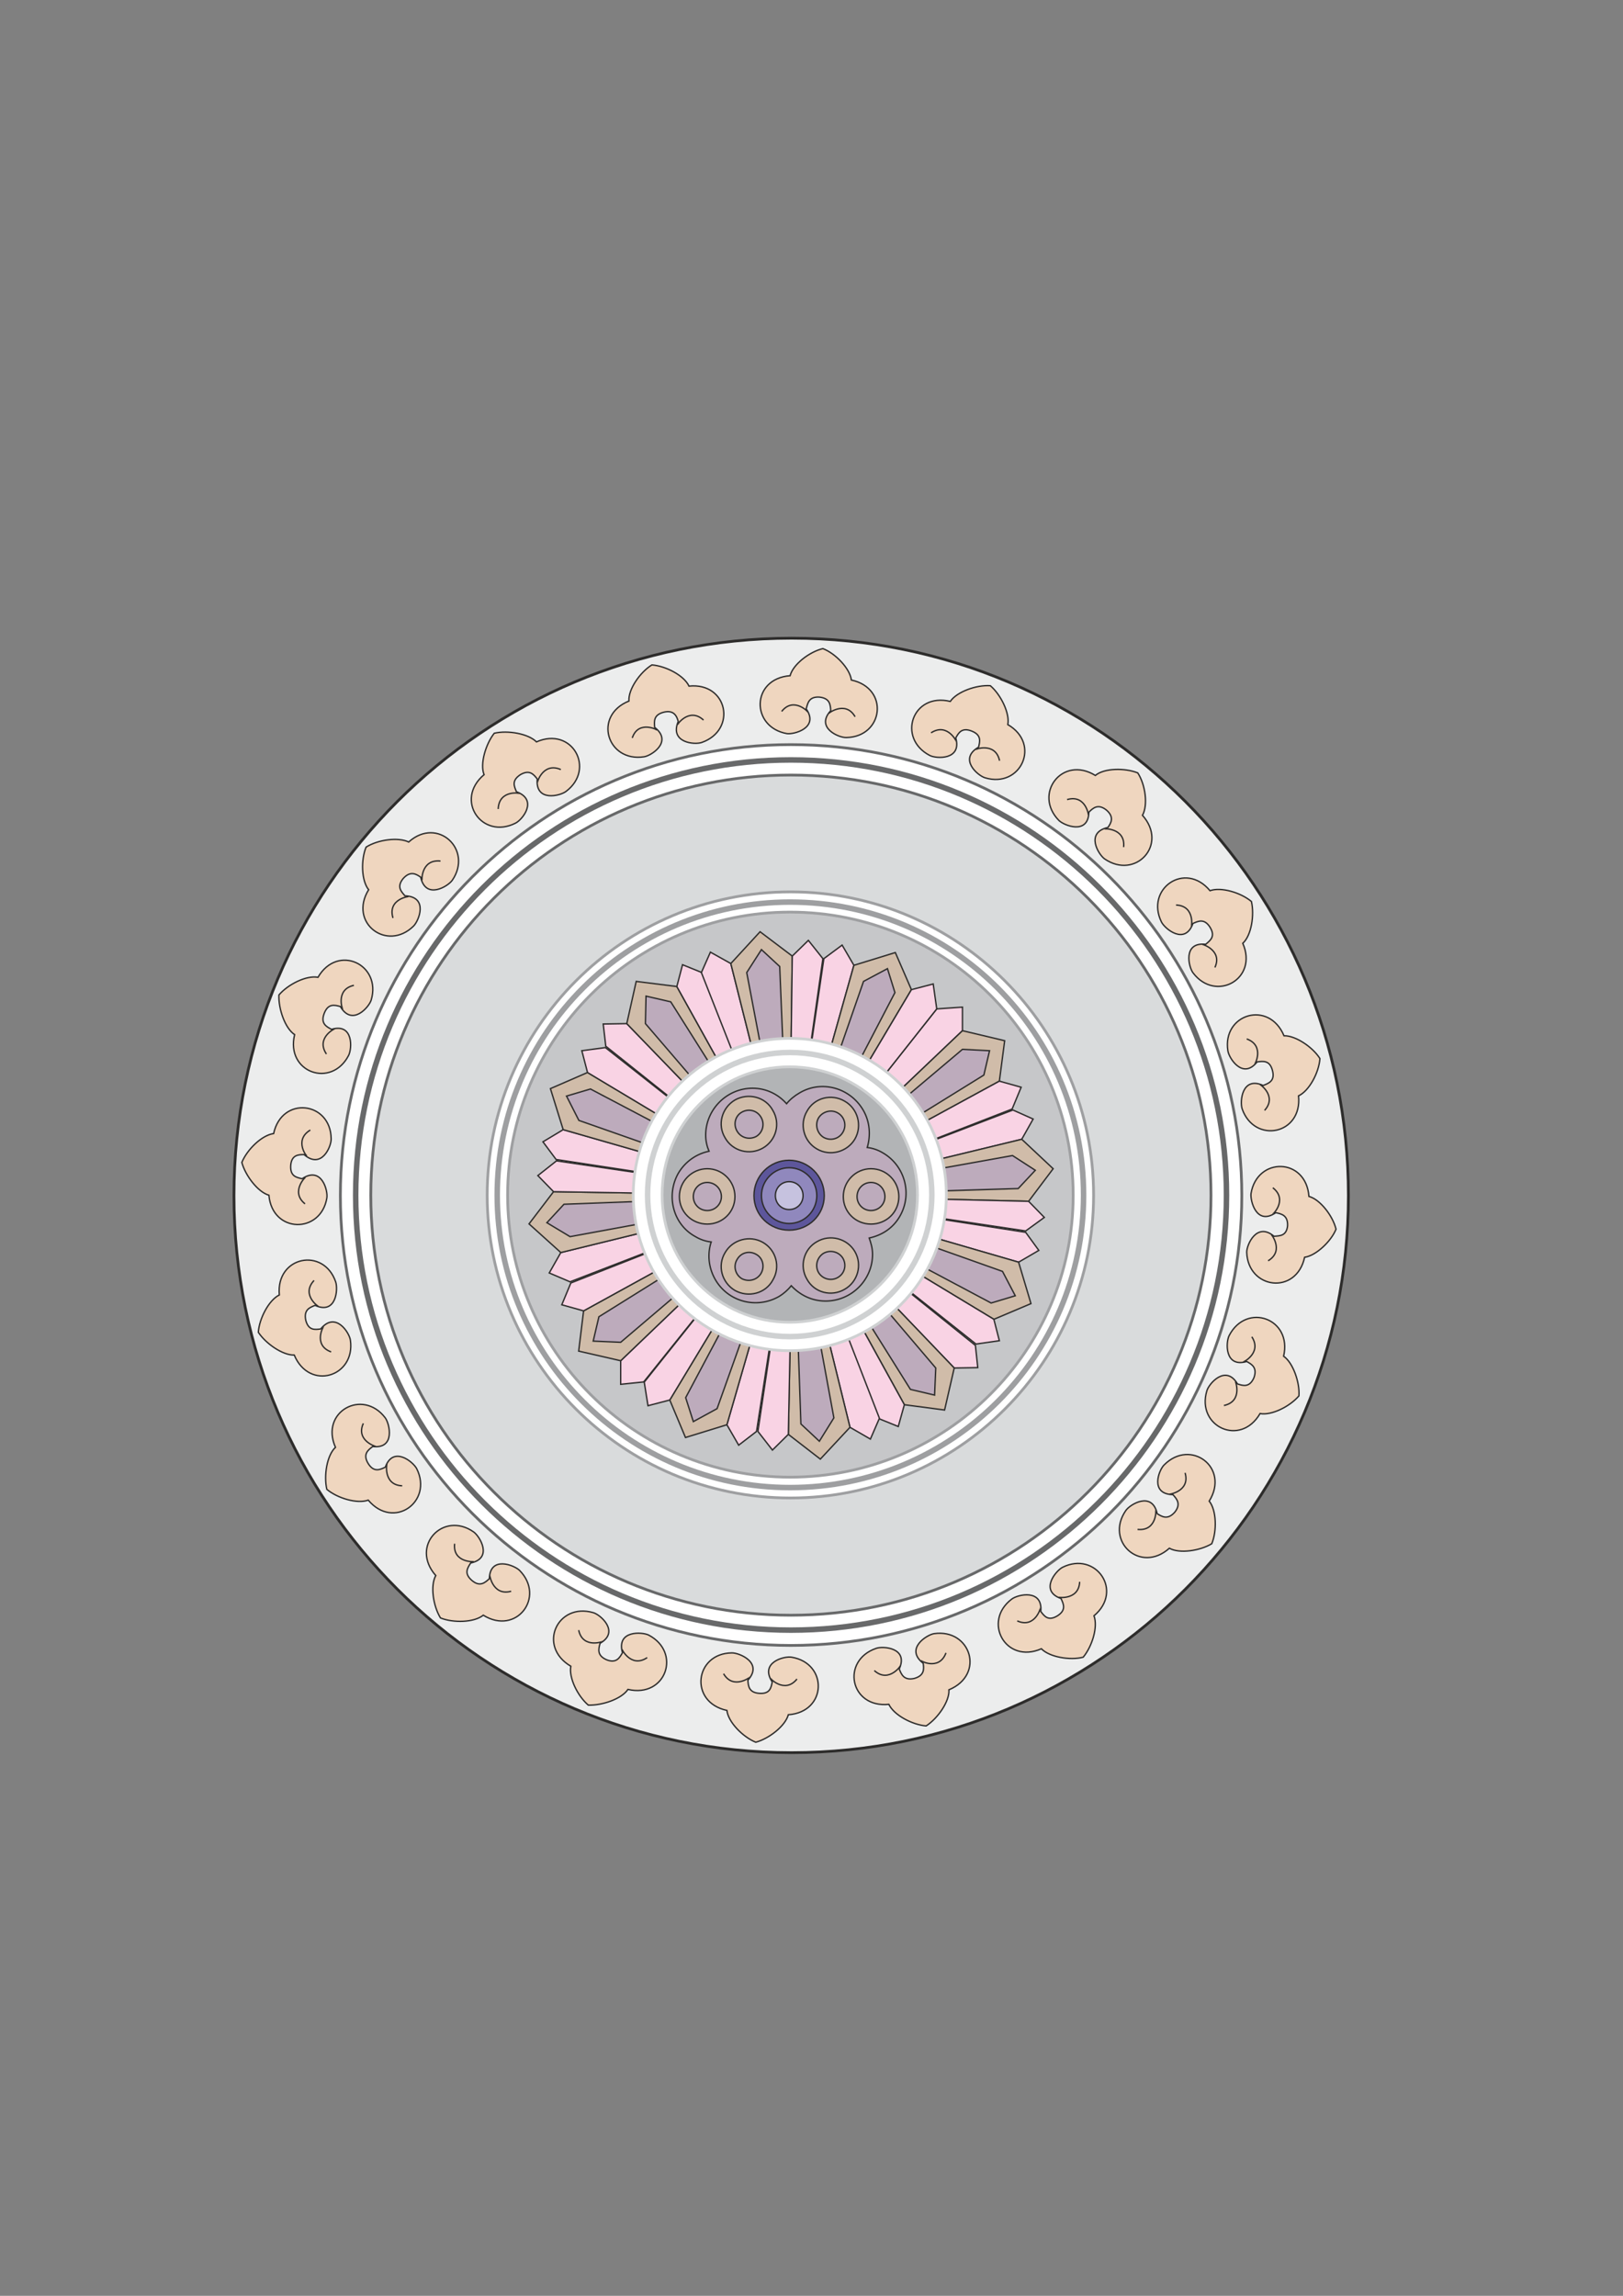 <?xml version="1.0" encoding="utf-8"?>
<!-- Created by UniConvertor 2.0rc4 (https://sk1project.net/) -->
<svg xmlns="http://www.w3.org/2000/svg" height="841.89pt" viewBox="0 0 595.276 841.89" width="595.276pt" version="1.1" xmlns:xlink="http://www.w3.org/1999/xlink" id="61bc0aee-f60e-11ea-a99e-dcc15c148e23">

<rect x="0" y="0" width="595.276" height="841.89" fill="#808080" stroke="none"/>

<g>
	<path style="stroke:#2d2c2b;stroke-width:1.008;stroke-miterlimit:10.433;fill:#eceded;" d="M 290.366,642.705 C 403.19,642.705 494.558,550.977 494.558,438.441 494.558,325.617 403.19,234.033 290.366,234.033 177.398,234.033 85.814,325.617 85.814,438.441 85.814,550.977 177.398,642.705 290.366,642.705 L 290.366,642.705 Z" />
	<path style="stroke:#68696a;stroke-width:1.008;stroke-miterlimit:10.433;fill:#ffffff;" d="M 290.078,603.393 C 381.302,603.393 455.462,529.377 455.462,438.441 455.462,347.217 381.302,273.057 290.078,273.057 198.854,273.057 124.838,347.217 124.838,438.441 124.838,529.377 198.854,603.393 290.078,603.393 L 290.078,603.393 Z" />
	<path style="stroke:#68696a;stroke-width:2.016;stroke-miterlimit:10.433;fill:#ffffff;" d="M 290.078,597.777 C 378.278,597.777 449.846,526.209 449.846,438.297 449.846,350.241 378.278,278.673 290.078,278.673 202.022,278.673 130.454,350.241 130.454,438.297 130.454,526.209 202.022,597.777 290.078,597.777 L 290.078,597.777 Z" />
	<path style="stroke:#68696a;stroke-width:1.008;stroke-miterlimit:10.433;fill:#d9dbdc;" d="M 290.078,592.305 C 375.182,592.305 444.158,523.257 444.158,438.297 444.158,353.265 375.182,284.217 290.078,284.217 205.046,284.217 135.998,353.265 135.998,438.297 135.998,523.257 205.046,592.305 290.078,592.305 L 290.078,592.305 Z" />
	<path style="stroke:#9e9fa1;stroke-width:1.008;stroke-miterlimit:10.433;fill:#ffffff;" d="M 289.934,549.321 C 351.35,549.321 401.102,499.425 401.102,438.297 401.102,376.953 351.35,327.057 289.934,327.057 228.446,327.057 178.694,376.953 178.694,438.297 178.694,499.425 228.446,549.321 289.934,549.321 L 289.934,549.321 Z" />
	<path style="stroke:#9e9fa1;stroke-width:2.016;stroke-miterlimit:10.433;fill:#ffffff;" d="M 289.79,545.505 C 349.19,545.505 397.43,497.337 397.43,438.297 397.43,378.897 349.19,330.801 289.79,330.801 230.534,330.801 182.366,378.897 182.366,438.297 182.366,497.337 230.534,545.505 289.79,545.505 L 289.79,545.505 Z" />
	<path style="stroke:#9e9fa1;stroke-width:1.008;stroke-miterlimit:10.433;fill:#c6c7c9;" d="M 289.79,541.689 C 347.102,541.689 393.614,495.177 393.614,438.297 393.614,380.985 347.102,334.473 289.79,334.473 232.622,334.473 186.182,380.985 186.182,438.297 186.182,495.177 232.622,541.689 289.79,541.689 L 289.79,541.689 Z" />
	<g>
		<g>
			<path style="stroke:#2d2c2b;stroke-width:0.504;stroke-miterlimit:10.433;fill:#efd6bf;" d="M 300.518,255.633 C 304.406,256.065 304.55,258.369 304.694,260.601 298.934,266.865 307.718,270.609 310.454,270.465 324.062,270.177 326.294,252.393 312.254,249.369 311.75,245.193 306.494,239.649 301.814,237.849 296.918,239.001 290.87,243.609 289.79,247.785 275.462,248.865 275.246,266.649 288.638,269.025 291.23,269.385 300.518,266.937 295.694,259.953 296.27,257.865 296.63,255.417 300.518,255.633 L 300.518,255.633 Z" />
			<g>
				<path style="fill:#efd6bf;" d="M 295.982,260.889 C 297.062,261.681 291.23,255.129 286.694,260.889 L 295.982,260.889 Z" />
				<path style="stroke:#2d2c2b;stroke-width:0.504;stroke-miterlimit:10.433;fill:none;" d="M 295.982,260.889 C 297.062,261.681 291.23,255.129 286.694,260.889" />
			</g>
			<g>
				<path style="fill:#efd6bf;" d="M 304.262,261.393 C 303.11,262.185 309.95,256.425 313.622,262.833 L 304.262,261.393 Z" />
				<path style="stroke:#2d2c2b;stroke-width:0.504;stroke-miterlimit:10.433;fill:none;" d="M 304.262,261.393 C 303.11,262.185 309.95,256.425 313.622,262.833" />
			</g>
		</g>
		<g>
			<path style="stroke:#2d2c2b;stroke-width:0.504;stroke-miterlimit:10.433;fill:#efd6bf;" d="M 356.39,268.089 C 360.062,269.529 359.414,271.905 358.91,273.993 351.422,278.313 358.622,284.433 361.286,285.225 374.39,289.185 381.95,272.841 369.638,265.713 370.43,261.537 367.046,254.697 363.23,251.457 358.118,251.097 350.918,253.689 348.542,257.217 334.646,253.833 328.886,270.681 340.982,277.017 343.43,278.313 352.862,278.745 350.558,270.609 351.566,268.737 352.79,266.649 356.39,268.089 L 356.39,268.089 Z" />
			<g>
				<path style="fill:#efd6bf;" d="M 350.558,271.617 C 351.206,272.625 347.678,264.705 341.486,268.737 L 350.558,271.617 Z" />
				<path style="stroke:#2d2c2b;stroke-width:0.504;stroke-miterlimit:10.433;fill:none;" d="M 350.558,271.617 C 351.206,272.625 347.678,264.705 341.486,268.737" />
			</g>
			<g>
				<path style="fill:#efd6bf;" d="M 358.262,274.785 C 356.966,275.001 365.102,271.761 366.614,278.961 L 358.262,274.785 Z" />
				<path style="stroke:#2d2c2b;stroke-width:0.504;stroke-miterlimit:10.433;fill:none;" d="M 358.262,274.785 C 356.966,275.001 365.102,271.761 366.614,278.961" />
			</g>
		</g>
		<g>
			<path style="stroke:#2d2c2b;stroke-width:0.504;stroke-miterlimit:10.433;fill:#efd6bf;" d="M 405.782,297.033 C 408.806,299.625 407.51,301.785 406.358,303.441 397.934,305.313 402.902,313.377 405.134,314.961 416.438,322.737 428.606,309.777 419.03,298.977 421.118,295.233 420.11,287.745 417.302,283.425 412.622,281.553 404.99,281.625 401.75,284.361 389.582,276.873 378.854,291.129 388.358,300.849 390.23,302.721 399.158,306.321 399.374,297.825 400.958,296.241 402.758,294.657 405.782,297.033 L 405.782,297.033 Z" />
			<g>
				<path style="fill:#efd6bf;" d="M 399.158,298.617 C 399.374,299.841 398.582,291.129 391.382,293.217 L 399.158,298.617 Z" />
				<path style="stroke:#2d2c2b;stroke-width:0.504;stroke-miterlimit:10.433;fill:none;" d="M 399.158,298.617 C 399.374,299.841 398.582,291.129 391.382,293.217" />
			</g>
			<g>
				<path style="fill:#efd6bf;" d="M 405.422,304.017 C 404.126,303.873 412.91,303.297 412.118,310.641 L 405.422,304.017 Z" />
				<path style="stroke:#2d2c2b;stroke-width:0.504;stroke-miterlimit:10.433;fill:none;" d="M 405.422,304.017 C 404.126,303.873 412.91,303.297 412.118,310.641" />
			</g>
		</g>
		<g>
			<path style="stroke:#2d2c2b;stroke-width:0.504;stroke-miterlimit:10.433;fill:#efd6bf;" d="M 443.798,340.017 C 445.886,343.401 443.942,344.841 442.214,346.281 433.718,345.345 435.95,354.705 437.606,356.793 445.886,367.665 461.582,359.025 455.822,345.921 458.99,343.041 460.142,335.553 458.99,330.585 455.03,327.273 447.83,325.185 443.798,326.625 434.654,315.609 419.966,325.977 426.014,338.145 427.31,340.665 434.654,346.713 437.534,338.649 439.478,337.785 441.71,336.705 443.798,340.017 L 443.798,340.017 Z" />
			<g>
				<path style="fill:#efd6bf;" d="M 436.958,339.513 C 436.886,340.665 438.686,332.169 431.342,331.881 L 436.958,339.513 Z" />
				<path style="stroke:#2d2c2b;stroke-width:0.504;stroke-miterlimit:10.433;fill:none;" d="M 436.958,339.513 C 436.886,340.665 438.686,332.169 431.342,331.881" />
			</g>
			<g>
				<path style="fill:#efd6bf;" d="M 441.278,346.425 C 440.126,345.993 448.622,348.153 445.598,354.777 L 441.278,346.425 Z" />
				<path style="stroke:#2d2c2b;stroke-width:0.504;stroke-miterlimit:10.433;fill:none;" d="M 441.278,346.425 C 440.126,345.993 448.622,348.153 445.598,354.777" />
			</g>
		</g>
		<g>
			<path style="stroke:#2d2c2b;stroke-width:0.504;stroke-miterlimit:10.433;fill:#efd6bf;" d="M 466.694,392.505 C 467.774,396.465 465.254,397.257 463.31,398.049 455.462,394.521 454.67,404.025 455.606,406.689 460.142,419.505 477.71,416.121 476.27,401.865 480.23,399.993 483.758,393.297 484.118,388.185 481.526,384.009 475.118,379.689 470.942,379.833 465.398,366.585 448.262,371.841 450.35,385.305 450.71,388.041 455.822,396.033 461.078,389.409 463.31,389.121 465.686,388.761 466.694,392.505 L 466.694,392.505 Z" />
			<g>
				<path style="fill:#efd6bf;" d="M 460.286,389.913 C 459.926,391.065 464.246,383.505 457.262,380.985 L 460.286,389.913 Z" />
				<path style="stroke:#2d2c2b;stroke-width:0.504;stroke-miterlimit:10.433;fill:none;" d="M 460.286,389.913 C 459.926,391.065 464.246,383.505 457.262,380.985" />
			</g>
			<g>
				<path style="fill:#efd6bf;" d="M 462.374,397.905 C 461.366,397.113 468.782,401.721 463.814,407.193 L 462.374,397.905 Z" />
				<path style="stroke:#2d2c2b;stroke-width:0.504;stroke-miterlimit:10.433;fill:none;" d="M 462.374,397.905 C 461.366,397.113 468.782,401.721 463.814,407.193" />
			</g>
		</g>
		<g>
			<path style="stroke:#2d2c2b;stroke-width:0.504;stroke-miterlimit:10.433;fill:#efd6bf;" d="M 472.238,449.601 C 471.806,453.201 469.502,453.201 467.27,453.345 460.934,448.017 457.262,456.441 457.262,459.177 457.694,472.785 475.478,475.017 478.502,461.049 482.678,460.473 488.222,455.217 490.022,450.753 488.87,445.929 484.262,439.881 480.086,438.729 479.006,424.401 461.078,424.185 458.846,437.649 458.486,440.241 460.79,449.601 467.918,444.705 470.006,445.137 472.454,445.641 472.238,449.601 L 472.238,449.601 Z" />
			<g>
				<path style="fill:#efd6bf;" d="M 466.982,444.993 C 466.19,446.001 472.742,440.169 466.838,435.561 L 466.982,444.993 Z" />
				<path style="stroke:#2d2c2b;stroke-width:0.504;stroke-miterlimit:10.433;fill:none;" d="M 466.982,444.993 C 466.19,446.001 472.742,440.169 466.838,435.561" />
			</g>
			<g>
				<path style="fill:#efd6bf;" d="M 466.478,452.985 C 465.686,451.905 471.446,458.529 465.11,462.345 L 466.478,452.985 Z" />
				<path style="stroke:#2d2c2b;stroke-width:0.504;stroke-miterlimit:10.433;fill:none;" d="M 466.478,452.985 C 465.686,451.905 471.446,458.529 465.11,462.345" />
			</g>
		</g>
		<g>
			<path style="stroke:#2d2c2b;stroke-width:0.504;stroke-miterlimit:10.433;fill:#efd6bf;" d="M 459.926,505.185 C 458.342,508.857 455.966,508.209 453.878,507.489 449.558,500.217 443.366,507.417 442.646,510.009 438.686,523.113 454.958,530.745 462.158,518.361 466.334,519.153 473.102,515.769 476.414,511.881 476.774,506.841 474.182,499.641 470.798,497.337 474.038,483.441 457.19,477.537 450.854,489.705 449.558,492.081 449.054,501.657 457.262,499.281 459.134,500.289 461.222,501.513 459.926,505.185 L 459.926,505.185 Z" />
			<g>
				<path style="fill:#efd6bf;" d="M 456.254,499.281 C 455.174,499.929 463.166,496.401 459.134,490.209 L 456.254,499.281 Z" />
				<path style="stroke:#2d2c2b;stroke-width:0.504;stroke-miterlimit:10.433;fill:none;" d="M 456.254,499.281 C 455.174,499.929 463.166,496.401 459.134,490.209" />
			</g>
			<g>
				<path style="fill:#efd6bf;" d="M 453.23,506.985 C 452.798,505.689 456.254,513.825 448.91,515.409 L 453.23,506.985 Z" />
				<path style="stroke:#2d2c2b;stroke-width:0.504;stroke-miterlimit:10.433;fill:none;" d="M 453.23,506.985 C 452.798,505.689 456.254,513.825 448.91,515.409" />
			</g>
		</g>
		<g>
			<path style="stroke:#2d2c2b;stroke-width:0.504;stroke-miterlimit:10.433;fill:#efd6bf;" d="M 430.838,554.577 C 428.174,557.529 426.086,556.089 424.43,555.081 422.558,546.657 414.422,551.697 412.91,553.929 405.134,565.161 418.238,577.257 428.894,567.753 432.638,569.841 440.126,568.689 444.446,566.097 446.39,561.345 446.174,553.785 443.51,550.473 451.142,538.161 436.742,527.433 427.022,537.153 425.078,538.953 421.55,547.881 430.19,548.097 431.63,549.681 433.286,551.553 430.838,554.577 L 430.838,554.577 Z" />
			<g>
				<path style="fill:#efd6bf;" d="M 429.254,547.881 C 427.958,548.097 436.742,547.233 434.654,540.105 L 429.254,547.881 Z" />
				<path style="stroke:#2d2c2b;stroke-width:0.504;stroke-miterlimit:10.433;fill:none;" d="M 429.254,547.881 C 427.958,548.097 436.742,547.233 434.654,540.105" />
			</g>
			<g>
				<path style="fill:#efd6bf;" d="M 423.854,554.145 C 423.998,552.849 424.646,561.633 417.23,560.841 L 423.854,554.145 Z" />
				<path style="stroke:#2d2c2b;stroke-width:0.504;stroke-miterlimit:10.433;fill:none;" d="M 423.854,554.145 C 423.998,552.849 424.646,561.633 417.23,560.841" />
			</g>
		</g>
		<g>
			<path style="stroke:#2d2c2b;stroke-width:0.504;stroke-miterlimit:10.433;fill:#efd6bf;" d="M 387.854,592.521 C 384.47,594.609 383.03,592.665 381.734,590.937 382.526,582.585 373.31,584.673 371.078,586.401 360.206,594.609 368.846,610.377 381.95,604.617 384.974,607.713 392.462,608.937 397.286,607.713 400.598,603.681 402.758,596.625 401.246,592.521 412.19,583.377 401.894,568.689 389.726,574.737 387.206,576.033 381.158,583.377 389.15,586.185 390.086,588.201 391.166,590.433 387.854,592.521 L 387.854,592.521 Z" />
			<g>
				<path style="fill:#efd6bf;" d="M 388.502,585.753 C 387.206,585.609 395.702,587.265 395.99,580.065 L 388.502,585.753 Z" />
				<path style="stroke:#2d2c2b;stroke-width:0.504;stroke-miterlimit:10.433;fill:none;" d="M 388.502,585.753 C 387.206,585.609 395.702,587.265 395.99,580.065" />
			</g>
			<g>
				<path style="fill:#efd6bf;" d="M 381.446,589.929 C 381.95,588.849 379.862,597.417 373.094,594.393 L 381.446,589.929 Z" />
				<path style="stroke:#2d2c2b;stroke-width:0.504;stroke-miterlimit:10.433;fill:none;" d="M 381.446,589.929 C 381.95,588.849 379.862,597.417 373.094,594.393" />
			</g>
		</g>
		<g>
			<path style="stroke:#2d2c2b;stroke-width:0.504;stroke-miterlimit:10.433;fill:#efd6bf;" d="M 335.366,615.489 C 331.55,616.353 330.614,614.049 329.822,612.033 333.35,604.185 323.774,603.537 321.326,604.473 308.366,608.937 311.75,626.433 326.006,624.993 327.878,628.953 334.574,632.481 339.686,632.913 344.006,630.105 348.326,623.841 348.038,619.665 361.43,614.121 356.03,597.129 342.566,599.073 339.902,599.505 331.766,604.617 338.606,609.945 338.894,612.033 339.11,614.409 335.366,615.489 L 335.366,615.489 Z" />
			<g>
				<path style="fill:#efd6bf;" d="M 338.102,609.009 C 336.806,608.649 344.366,613.113 346.958,606.129 L 338.102,609.009 Z" />
				<path style="stroke:#2d2c2b;stroke-width:0.504;stroke-miterlimit:10.433;fill:none;" d="M 338.102,609.009 C 336.806,608.649 344.366,613.113 346.958,606.129" />
			</g>
			<g>
				<path style="fill:#efd6bf;" d="M 329.966,611.169 C 330.902,610.089 326.15,617.577 320.678,612.609 L 329.966,611.169 Z" />
				<path style="stroke:#2d2c2b;stroke-width:0.504;stroke-miterlimit:10.433;fill:none;" d="M 329.966,611.169 C 330.902,610.089 326.15,617.577 320.678,612.609" />
			</g>
		</g>
		<g>
			<path style="stroke:#2d2c2b;stroke-width:0.504;stroke-miterlimit:10.433;fill:#efd6bf;" d="M 278.486,620.961 C 274.598,620.673 274.454,618.225 274.31,616.137 280.07,609.729 271.142,606.057 268.406,606.129 254.798,606.273 252.566,624.201 266.606,627.225 267.11,631.545 272.438,636.945 277.19,638.889 282.014,637.593 287.99,632.985 289.142,628.809 303.398,627.801 303.758,609.945 290.366,607.713 287.702,607.209 278.486,609.585 283.238,616.785 282.806,618.873 282.446,621.249 278.486,620.961 L 278.486,620.961 Z" />
			<g>
				<path style="fill:#efd6bf;" d="M 282.95,615.705 C 281.87,614.913 287.702,621.465 292.31,615.705 L 282.95,615.705 Z" />
				<path style="stroke:#2d2c2b;stroke-width:0.504;stroke-miterlimit:10.433;fill:none;" d="M 282.95,615.705 C 281.87,614.913 287.702,621.465 292.31,615.705" />
			</g>
			<g>
				<path style="fill:#efd6bf;" d="M 274.742,615.201 C 275.75,614.553 269.054,620.025 265.382,613.761 L 274.742,615.201 Z" />
				<path style="stroke:#2d2c2b;stroke-width:0.504;stroke-miterlimit:10.433;fill:none;" d="M 274.742,615.201 C 275.75,614.553 269.054,620.025 265.382,613.761" />
			</g>
		</g>
		<g>
			<path style="stroke:#2d2c2b;stroke-width:0.504;stroke-miterlimit:10.433;fill:#efd6bf;" d="M 222.47,608.649 C 218.87,607.065 219.518,604.689 220.094,602.601 227.438,598.425 220.238,592.089 217.574,591.369 204.47,587.553 196.91,603.681 209.366,611.025 208.574,615.201 211.814,621.897 215.774,625.281 220.886,625.425 227.942,623.049 230.318,619.521 244.286,622.761 250.046,605.913 237.878,599.577 235.502,598.425 225.998,597.777 228.302,606.057 227.294,607.857 226.07,610.089 222.47,608.649 L 222.47,608.649 Z" />
			<g>
				<path style="fill:#efd6bf;" d="M 228.302,605.121 C 227.654,603.897 231.182,612.033 237.374,607.857 L 228.302,605.121 Z" />
				<path style="stroke:#2d2c2b;stroke-width:0.504;stroke-miterlimit:10.433;fill:none;" d="M 228.302,605.121 C 227.654,603.897 231.182,612.033 237.374,607.857" />
			</g>
			<g>
				<path style="fill:#efd6bf;" d="M 220.742,601.953 C 221.894,601.737 213.758,604.977 212.246,597.777 L 220.742,601.953 Z" />
				<path style="stroke:#2d2c2b;stroke-width:0.504;stroke-miterlimit:10.433;fill:none;" d="M 220.742,601.953 C 221.894,601.737 213.758,604.977 212.246,597.777" />
			</g>
		</g>
		<g>
			<path style="stroke:#2d2c2b;stroke-width:0.504;stroke-miterlimit:10.433;fill:#efd6bf;" d="M 173.078,579.561 C 170.054,576.969 171.494,574.953 172.646,573.153 180.926,571.425 175.958,563.361 173.726,561.777 162.566,553.929 150.254,566.961 159.83,577.761 157.742,581.505 158.894,588.993 161.558,593.313 166.238,595.185 173.87,595.041 177.254,592.305 189.422,599.865 200.15,585.609 190.574,575.889 188.63,573.945 179.702,570.417 179.486,578.913 177.902,580.353 176.03,582.081 173.078,579.561 L 173.078,579.561 Z" />
			<g>
				<path style="fill:#efd6bf;" d="M 179.702,577.977 C 179.486,576.825 180.422,585.465 187.478,583.521 L 179.702,577.977 Z" />
				<path style="stroke:#2d2c2b;stroke-width:0.504;stroke-miterlimit:10.433;fill:none;" d="M 179.702,577.977 C 179.486,576.825 180.422,585.465 187.478,583.521" />
			</g>
			<g>
				<path style="fill:#efd6bf;" d="M 173.438,572.649 C 174.734,572.649 165.95,573.441 166.742,566.097 L 173.438,572.649 Z" />
				<path style="stroke:#2d2c2b;stroke-width:0.504;stroke-miterlimit:10.433;fill:none;" d="M 173.438,572.649 C 174.734,572.649 165.95,573.441 166.742,566.097" />
			</g>
		</g>
		<g>
			<path style="stroke:#2d2c2b;stroke-width:0.504;stroke-miterlimit:10.433;fill:#efd6bf;" d="M 135.062,536.721 C 132.974,533.337 134.918,531.753 136.718,530.457 145.142,531.393 142.91,522.033 141.254,519.873 132.974,509.073 117.278,517.713 123.038,530.745 119.87,533.697 118.718,541.185 119.87,546.153 123.83,549.465 131.03,551.553 135.062,550.113 144.35,561.129 158.894,550.761 152.846,538.593 151.55,536.073 144.206,530.025 141.326,538.017 139.382,538.953 137.15,540.033 135.062,536.721 L 135.062,536.721 Z" />
			<g>
				<path style="fill:#efd6bf;" d="M 141.902,537.225 C 141.974,535.929 140.174,544.569 147.518,544.857 L 141.902,537.225 Z" />
				<path style="stroke:#2d2c2b;stroke-width:0.504;stroke-miterlimit:10.433;fill:none;" d="M 141.902,537.225 C 141.974,535.929 140.174,544.569 147.518,544.857" />
			</g>
			<g>
				<path style="fill:#efd6bf;" d="M 137.582,530.313 C 138.734,530.745 130.238,528.585 133.262,521.961 L 137.582,530.313 Z" />
				<path style="stroke:#2d2c2b;stroke-width:0.504;stroke-miterlimit:10.433;fill:none;" d="M 137.582,530.313 C 138.734,530.745 130.238,528.585 133.262,521.961" />
			</g>
		</g>
		<g>
			<path style="stroke:#2d2c2b;stroke-width:0.504;stroke-miterlimit:10.433;fill:#efd6bf;" d="M 112.166,484.233 C 111.302,480.273 113.606,479.481 115.55,478.689 123.398,482.217 124.046,472.713 123.11,470.049 118.718,457.233 101.15,460.617 102.446,474.873 98.63,476.745 95.102,483.441 94.742,488.553 97.478,492.729 103.742,497.049 107.918,496.905 113.462,510.153 130.454,504.897 128.51,491.433 128.15,488.697 123.038,480.705 117.638,487.329 115.55,487.617 113.174,487.977 112.166,484.233 L 112.166,484.233 Z" />
			<g>
				<path style="fill:#efd6bf;" d="M 118.574,486.825 C 118.934,485.673 114.47,493.233 121.454,495.753 L 118.574,486.825 Z" />
				<path style="stroke:#2d2c2b;stroke-width:0.504;stroke-miterlimit:10.433;fill:none;" d="M 118.574,486.825 C 118.934,485.673 114.47,493.233 121.454,495.753" />
			</g>
			<g>
				<path style="fill:#efd6bf;" d="M 116.486,478.833 C 117.494,479.625 110.078,475.017 115.19,469.545 L 116.486,478.833 Z" />
				<path style="stroke:#2d2c2b;stroke-width:0.504;stroke-miterlimit:10.433;fill:none;" d="M 116.486,478.833 C 117.494,479.625 110.078,475.017 115.19,469.545" />
			</g>
		</g>
		<g>
			<path style="stroke:#2d2c2b;stroke-width:0.504;stroke-miterlimit:10.433;fill:#efd6bf;" d="M 106.622,427.425 C 106.91,423.537 109.358,423.393 111.518,423.393 117.998,429.009 121.598,420.297 121.454,417.561 121.31,403.953 103.382,401.721 100.358,415.689 96.038,416.265 90.638,421.521 88.694,426.273 89.99,431.097 94.598,437.145 98.63,438.297 99.854,452.337 117.638,452.553 119.87,439.377 120.374,436.713 117.998,427.425 110.798,432.249 108.71,431.745 106.406,431.385 106.622,427.425 L 106.622,427.425 Z" />
			<g>
				<path style="fill:#efd6bf;" d="M 111.734,432.033 C 112.742,430.953 106.118,436.857 111.878,441.465 L 111.734,432.033 Z" />
				<path style="stroke:#2d2c2b;stroke-width:0.504;stroke-miterlimit:10.433;fill:none;" d="M 111.734,432.033 C 112.742,430.953 106.118,436.857 111.878,441.465" />
			</g>
			<g>
				<path style="fill:#efd6bf;" d="M 112.382,423.609 C 113.03,424.833 107.414,418.209 113.822,414.393 L 112.382,423.609 Z" />
				<path style="stroke:#2d2c2b;stroke-width:0.504;stroke-miterlimit:10.433;fill:none;" d="M 112.382,423.609 C 113.03,424.833 107.414,418.209 113.822,414.393" />
			</g>
		</g>
		<g>
			<path style="stroke:#2d2c2b;stroke-width:0.504;stroke-miterlimit:10.433;fill:#efd6bf;" d="M 118.934,371.553 C 120.374,367.881 122.75,368.529 124.838,369.105 129.158,376.521 135.35,369.321 136.142,366.729 140.03,353.625 123.83,345.993 116.63,358.377 112.382,357.585 105.614,360.969 102.302,364.857 102.086,369.897 104.534,377.097 108.062,379.401 104.678,393.297 121.598,399.201 127.862,387.033 129.158,384.513 129.662,375.081 121.598,377.457 119.582,376.449 117.494,375.225 118.934,371.553 L 118.934,371.553 Z" />
			<g>
				<path style="fill:#efd6bf;" d="M 122.462,377.457 C 123.542,376.809 115.55,380.337 119.726,386.529 L 122.462,377.457 Z" />
				<path style="stroke:#2d2c2b;stroke-width:0.504;stroke-miterlimit:10.433;fill:none;" d="M 122.462,377.457 C 123.542,376.809 115.55,380.337 119.726,386.529" />
			</g>
			<g>
				<path style="fill:#efd6bf;" d="M 125.63,369.753 C 125.918,371.049 122.606,362.913 129.806,361.329 L 125.63,369.753 Z" />
				<path style="stroke:#2d2c2b;stroke-width:0.504;stroke-miterlimit:10.433;fill:none;" d="M 125.63,369.753 C 125.918,371.049 122.606,362.913 129.806,361.329" />
			</g>
		</g>
		<g>
			<path style="stroke:#2d2c2b;stroke-width:0.504;stroke-miterlimit:10.433;fill:#efd6bf;" d="M 147.878,322.161 C 150.542,319.209 152.63,320.505 154.286,321.657 156.158,330.081 164.294,325.041 165.878,322.809 173.582,311.577 160.478,299.265 149.894,308.769 146.078,306.897 138.59,307.905 134.27,310.641 132.326,315.393 132.542,322.953 135.206,326.265 127.718,338.433 141.974,349.161 151.694,339.585 153.638,337.641 157.238,328.857 148.526,328.497 147.086,326.841 145.43,325.185 147.878,322.161 L 147.878,322.161 Z" />
			<g>
				<path style="fill:#efd6bf;" d="M 149.462,328.857 C 150.758,328.641 141.974,329.361 144.134,336.633 L 149.462,328.857 Z" />
				<path style="stroke:#2d2c2b;stroke-width:0.504;stroke-miterlimit:10.433;fill:none;" d="M 149.462,328.857 C 150.758,328.641 141.974,329.361 144.134,336.633" />
			</g>
			<g>
				<path style="fill:#efd6bf;" d="M 154.862,322.449 C 154.718,323.745 154.07,314.961 161.558,315.753 L 154.862,322.449 Z" />
				<path style="stroke:#2d2c2b;stroke-width:0.504;stroke-miterlimit:10.433;fill:none;" d="M 154.862,322.449 C 154.718,323.745 154.07,314.961 161.558,315.753" />
			</g>
		</g>
		<g>
			<path style="stroke:#2d2c2b;stroke-width:0.504;stroke-miterlimit:10.433;fill:#efd6bf;" d="M 190.862,284.073 C 194.246,282.129 195.686,283.929 197.054,285.657 196.262,294.153 205.406,291.921 207.638,290.193 218.51,281.985 209.87,266.289 196.766,272.049 193.742,269.025 186.254,267.729 181.286,268.881 178.19,272.769 175.958,280.113 177.542,284.073 166.526,293.361 176.822,308.049 189.062,301.857 191.51,300.705 197.558,293.361 189.422,290.337 188.63,288.393 187.478,286.305 190.862,284.073 L 190.862,284.073 Z" />
			<g>
				<path style="fill:#efd6bf;" d="M 190.214,290.985 C 191.51,290.985 183.014,289.185 182.726,296.673 L 190.214,290.985 Z" />
				<path style="stroke:#2d2c2b;stroke-width:0.504;stroke-miterlimit:10.433;fill:none;" d="M 190.214,290.985 C 191.51,290.985 183.014,289.185 182.726,296.673" />
			</g>
			<g>
				<path style="fill:#efd6bf;" d="M 197.27,286.593 C 196.766,287.745 198.854,279.249 205.694,282.201 L 197.27,286.593 Z" />
				<path style="stroke:#2d2c2b;stroke-width:0.504;stroke-miterlimit:10.433;fill:none;" d="M 197.27,286.593 C 196.766,287.745 198.854,279.249 205.694,282.201" />
			</g>
		</g>
		<g>
			<path style="stroke:#2d2c2b;stroke-width:0.504;stroke-miterlimit:10.433;fill:#efd6bf;" d="M 243.422,261.177 C 247.166,260.241 248.246,262.617 248.75,264.561 245.51,272.409 254.798,273.201 257.39,272.265 270.35,267.729 266.966,250.161 252.71,251.601 250.838,247.641 244.214,244.257 239.102,243.825 234.782,246.489 230.39,252.753 230.678,257.073 217.358,262.473 222.686,279.609 236.222,277.521 238.814,277.161 246.95,272.049 240.11,266.721 239.966,264.561 239.606,262.185 243.422,261.177 L 243.422,261.177 Z" />
			<g>
				<path style="fill:#efd6bf;" d="M 240.614,267.585 C 241.982,268.089 234.206,263.625 231.902,270.609 L 240.614,267.585 Z" />
				<path style="stroke:#2d2c2b;stroke-width:0.504;stroke-miterlimit:10.433;fill:none;" d="M 240.614,267.585 C 241.982,268.089 234.206,263.625 231.902,270.609" />
			</g>
			<g>
				<path style="fill:#efd6bf;" d="M 248.75,265.497 C 247.814,266.505 252.566,259.017 258.038,264.057 L 248.75,265.497 Z" />
				<path style="stroke:#2d2c2b;stroke-width:0.504;stroke-miterlimit:10.433;fill:none;" d="M 248.75,265.497 C 247.814,266.505 252.566,259.017 258.038,264.057" />
			</g>
		</g>
	</g>
	<g>
		<g>
			<g>
				<path style="stroke:#2d2c2b;stroke-width:0.504;stroke-miterlimit:10.433;fill:#f9d3e4;" d="M 289.43,438.441 L 343.574,369.969 353.006,369.321 353.006,377.961 289.43,438.441 Z" />
				<path style="stroke:#2d2c2b;stroke-width:0.504;stroke-miterlimit:10.433;fill:#d0bca9;" d="M 289.43,438.441 L 353.006,377.961 368.486,381.633 366.542,396.465 289.43,438.441 Z" />
				<path style="stroke:#2d2c2b;stroke-width:0.504;stroke-miterlimit:10.433;fill:#bdabbc;" d="M 289.43,438.441 L 353.006,384.801 362.942,385.305 360.854,394.233 289.43,438.441 Z" />
			</g>
			<path style="stroke:#2d2c2b;stroke-width:0.504;stroke-miterlimit:10.433;fill:#f9d3e4;" d="M 289.43,438.441 L 366.542,396.465 374.534,398.697 371.222,406.689 289.43,438.441 Z" />
		</g>
		<g>
			<g>
				<path style="stroke:#2d2c2b;stroke-width:0.504;stroke-miterlimit:10.433;fill:#f9d3e4;" d="M 289.43,438.441 L 371.51,407.049 378.926,410.361 374.75,417.777 289.43,438.441 Z" />
				<path style="stroke:#2d2c2b;stroke-width:0.504;stroke-miterlimit:10.433;fill:#d0bca9;" d="M 289.43,438.441 L 374.75,417.777 386.27,428.577 377.27,440.529 289.43,438.441 Z" />
				<path style="stroke:#2d2c2b;stroke-width:0.504;stroke-miterlimit:10.433;fill:#bdabbc;" d="M 289.43,438.441 L 371.366,423.753 379.718,429.153 373.454,435.849 289.43,438.441 Z" />
			</g>
			<path style="stroke:#2d2c2b;stroke-width:0.504;stroke-miterlimit:10.433;fill:#f9d3e4;" d="M 289.43,438.441 L 377.27,440.529 383.03,446.433 376.19,451.401 289.43,438.441 Z" />
		</g>
		<g>
			<g>
				<path style="stroke:#2d2c2b;stroke-width:0.504;stroke-miterlimit:10.433;fill:#f9d3e4;" d="M 289.43,438.441 L 376.19,451.905 381.014,458.529 373.598,462.849 289.43,438.441 Z" />
				<path style="stroke:#2d2c2b;stroke-width:0.504;stroke-miterlimit:10.433;fill:#d0bca9;" d="M 289.43,438.441 L 373.598,462.849 378.134,478.041 364.526,483.801 289.43,438.441 Z" />
				<path style="stroke:#2d2c2b;stroke-width:0.504;stroke-miterlimit:10.433;fill:#bdabbc;" d="M 289.43,438.441 L 367.694,466.233 372.374,475.161 363.518,477.825 289.43,438.441 Z" />
			</g>
			<path style="stroke:#2d2c2b;stroke-width:0.504;stroke-miterlimit:10.433;fill:#f9d3e4;" d="M 289.43,438.441 L 364.526,483.801 366.542,491.649 357.974,492.873 289.43,438.441 Z" />
		</g>
		<g>
			<g>
				<path style="stroke:#2d2c2b;stroke-width:0.504;stroke-miterlimit:10.433;fill:#f9d3e4;" d="M 289.43,438.441 L 357.758,493.377 358.622,501.513 349.982,501.657 289.43,438.441 Z" />
				<path style="stroke:#2d2c2b;stroke-width:0.504;stroke-miterlimit:10.433;fill:#d0bca9;" d="M 289.43,438.441 L 349.982,501.657 346.454,517.065 331.694,515.121 289.43,438.441 Z" />
				<path style="stroke:#2d2c2b;stroke-width:0.504;stroke-miterlimit:10.433;fill:#bdabbc;" d="M 289.43,438.441 L 343.214,501.657 342.782,511.593 333.926,509.505 289.43,438.441 Z" />
			</g>
			<path style="stroke:#2d2c2b;stroke-width:0.504;stroke-miterlimit:10.433;fill:#f9d3e4;" d="M 289.43,438.441 L 331.694,515.121 329.462,523.113 321.47,519.873 289.43,438.441 Z" />
		</g>
		<g>
			<g>
				<path style="stroke:#2d2c2b;stroke-width:0.504;stroke-miterlimit:10.433;fill:#f9d3e4;" d="M 290.87,438.441 L 322.55,520.089 319.238,527.721 311.75,523.401 290.87,438.441 Z" />
				<path style="stroke:#2d2c2b;stroke-width:0.504;stroke-miterlimit:10.433;fill:#d0bca9;" d="M 290.87,438.441 L 311.75,523.401 300.878,535.065 289.142,525.993 290.87,438.441 Z" />
				<path style="stroke:#2d2c2b;stroke-width:0.504;stroke-miterlimit:10.433;fill:#bdabbc;" d="M 290.87,438.441 L 305.846,519.945 300.518,528.513 293.75,522.177 290.87,438.441 Z" />
			</g>
			<path style="stroke:#2d2c2b;stroke-width:0.504;stroke-miterlimit:10.433;fill:#f9d3e4;" d="M 290.87,438.441 L 289.142,525.993 283.31,531.753 277.982,524.913 290.87,438.441 Z" />
		</g>
		<g>
			<g>
				<path style="stroke:#2d2c2b;stroke-width:0.504;stroke-miterlimit:10.433;fill:#f9d3e4;" d="M 290.87,438.441 L 277.478,524.913 270.926,529.953 266.606,522.465 290.87,438.441 Z" />
				<path style="stroke:#2d2c2b;stroke-width:0.504;stroke-miterlimit:10.433;fill:#d0bca9;" d="M 290.87,438.441 L 266.606,522.465 251.414,527.145 245.654,513.393 290.87,438.441 Z" />
				<path style="stroke:#2d2c2b;stroke-width:0.504;stroke-miterlimit:10.433;fill:#bdabbc;" d="M 290.87,438.441 L 263.006,516.561 254.294,521.313 251.486,512.529 290.87,438.441 Z" />
			</g>
			<path style="stroke:#2d2c2b;stroke-width:0.504;stroke-miterlimit:10.433;fill:#f9d3e4;" d="M 290.87,438.441 L 245.654,513.393 237.662,515.481 236.294,506.841 290.87,438.441 Z" />
		</g>
		<g>
			<g>
				<path style="stroke:#2d2c2b;stroke-width:0.504;stroke-miterlimit:10.433;fill:#f9d3e4;" d="M 290.87,438.441 L 236.078,506.769 227.654,507.633 227.654,498.993 290.87,438.441 Z" />
				<path style="stroke:#2d2c2b;stroke-width:0.504;stroke-miterlimit:10.433;fill:#d0bca9;" d="M 290.87,438.441 L 227.654,498.993 212.246,495.465 214.046,480.705 290.87,438.441 Z" />
				<path style="stroke:#2d2c2b;stroke-width:0.504;stroke-miterlimit:10.433;fill:#bdabbc;" d="M 290.87,438.441 L 227.654,492.225 217.574,491.793 219.662,482.865 290.87,438.441 Z" />
			</g>
			<path style="stroke:#2d2c2b;stroke-width:0.504;stroke-miterlimit:10.433;fill:#f9d3e4;" d="M 290.87,438.441 L 214.046,480.705 206.054,478.473 209.366,470.481 290.87,438.441 Z" />
		</g>
		<g>
			<g>
				<path style="stroke:#2d2c2b;stroke-width:0.504;stroke-miterlimit:10.433;fill:#f9d3e4;" d="M 290.87,438.441 L 209.078,470.049 201.446,466.809 205.694,459.321 290.87,438.441 Z" />
				<path style="stroke:#2d2c2b;stroke-width:0.504;stroke-miterlimit:10.433;fill:#d0bca9;" d="M 290.87,438.441 L 205.694,459.321 194.03,448.809 203.03,437.001 290.87,438.441 Z" />
				<path style="stroke:#2d2c2b;stroke-width:0.504;stroke-miterlimit:10.433;fill:#bdabbc;" d="M 290.87,438.441 L 209.078,453.489 200.582,448.377 206.846,441.609 290.87,438.441 Z" />
			</g>
			<path style="stroke:#2d2c2b;stroke-width:0.504;stroke-miterlimit:10.433;fill:#f9d3e4;" d="M 290.87,438.441 L 203.03,437.001 197.27,431.097 204.11,425.697 290.87,438.441 Z" />
		</g>
		<g>
			<g>
				<path style="stroke:#2d2c2b;stroke-width:0.504;stroke-miterlimit:10.433;fill:#f9d3e4;" d="M 290.87,438.441 L 203.966,425.193 199.142,418.713 206.558,414.249 290.87,438.441 Z" />
				<path style="stroke:#2d2c2b;stroke-width:0.504;stroke-miterlimit:10.433;fill:#d0bca9;" d="M 290.87,438.441 L 206.558,414.249 201.878,399.201 215.486,393.297 290.87,438.441 Z" />
				<path style="stroke:#2d2c2b;stroke-width:0.504;stroke-miterlimit:10.433;fill:#bdabbc;" d="M 290.87,438.441 L 212.318,410.865 207.782,401.937 216.566,399.345 290.87,438.441 Z" />
			</g>
			<path style="stroke:#2d2c2b;stroke-width:0.504;stroke-miterlimit:10.433;fill:#f9d3e4;" d="M 290.87,438.441 L 215.486,393.297 213.398,385.305 222.038,384.153 290.87,438.441 Z" />
		</g>
		<g>
			<g>
				<path style="stroke:#2d2c2b;stroke-width:0.504;stroke-miterlimit:10.433;fill:#f9d3e4;" d="M 290.87,438.441 L 222.182,383.649 221.246,375.513 229.886,375.369 290.87,438.441 Z" />
				<path style="stroke:#2d2c2b;stroke-width:0.504;stroke-miterlimit:10.433;fill:#d0bca9;" d="M 290.87,438.441 L 229.886,375.369 233.342,359.889 248.246,361.761 290.87,438.441 Z" />
				<path style="stroke:#2d2c2b;stroke-width:0.504;stroke-miterlimit:10.433;fill:#bdabbc;" d="M 290.87,438.441 L 236.726,375.369 236.942,365.289 246.014,367.377 290.87,438.441 Z" />
			</g>
			<path style="stroke:#2d2c2b;stroke-width:0.504;stroke-miterlimit:10.433;fill:#f9d3e4;" d="M 290.87,438.441 L 248.246,361.761 250.334,353.769 258.326,357.009 290.87,438.441 Z" />
		</g>
		<g>
			<g>
				<path style="stroke:#2d2c2b;stroke-width:0.504;stroke-miterlimit:10.433;fill:#f9d3e4;" d="M 289.43,438.441 L 257.246,356.649 260.558,349.161 268.046,353.337 289.43,438.441 Z" />
				<path style="stroke:#2d2c2b;stroke-width:0.504;stroke-miterlimit:10.433;fill:#d0bca9;" d="M 289.43,438.441 L 268.046,353.337 278.774,341.673 290.582,350.601 289.43,438.441 Z" />
				<path style="stroke:#2d2c2b;stroke-width:0.504;stroke-miterlimit:10.433;fill:#bdabbc;" d="M 289.43,438.441 L 273.878,356.649 279.278,348.225 285.974,354.417 289.43,438.441 Z" />
			</g>
			<path style="stroke:#2d2c2b;stroke-width:0.504;stroke-miterlimit:10.433;fill:#f9d3e4;" d="M 289.43,438.441 L 290.582,350.601 296.486,344.841 301.814,351.537 289.43,438.441 Z" />
		</g>
		<g>
			<g>
				<path style="stroke:#2d2c2b;stroke-width:0.504;stroke-miterlimit:10.433;fill:#f9d3e4;" d="M 289.43,438.441 L 302.174,351.537 308.87,346.569 313.19,353.985 289.43,438.441 Z" />
				<path style="stroke:#2d2c2b;stroke-width:0.504;stroke-miterlimit:10.433;fill:#d0bca9;" d="M 289.43,438.441 L 313.19,353.985 328.382,349.305 334.286,362.913 289.43,438.441 Z" />
				<path style="stroke:#2d2c2b;stroke-width:0.504;stroke-miterlimit:10.433;fill:#bdabbc;" d="M 289.43,438.441 L 316.718,359.889 325.502,355.209 328.238,363.993 289.43,438.441 Z" />
			</g>
			<path style="stroke:#2d2c2b;stroke-width:0.504;stroke-miterlimit:10.433;fill:#f9d3e4;" d="M 289.43,438.441 L 334.286,362.913 342.278,360.825 343.574,369.969 289.43,438.441 Z" />
		</g>
	</g>
	<path style="stroke:#cfd1d2;stroke-width:1.008;stroke-miterlimit:10.433;fill:#ffffff;" d="M 289.718,495.321 C 321.326,495.321 347.102,469.689 347.102,438.153 347.102,406.545 321.326,380.769 289.718,380.769 257.966,380.769 232.262,406.545 232.262,438.153 232.262,469.689 257.966,495.321 289.718,495.321 L 289.718,495.321 Z" />
	<path style="stroke:#cfd1d2;stroke-width:2.016;stroke-miterlimit:10.433;fill:#ffffff;" d="M 289.718,490.137 C 318.446,490.137 341.774,466.665 341.774,438.153 341.774,409.425 318.446,385.953 289.718,385.953 260.846,385.953 237.518,409.425 237.518,438.153 237.518,466.665 260.846,490.137 289.718,490.137 L 289.718,490.137 Z" />
	<path style="stroke:#cfd1d2;stroke-width:1.008;stroke-miterlimit:10.433;fill:#b2b4b6;" d="M 289.574,484.881 C 315.566,484.881 336.518,463.785 336.518,438.153 336.518,412.305 315.566,391.209 289.574,391.209 263.726,391.209 242.846,412.305 242.846,438.153 242.846,463.785 263.726,484.881 289.574,484.881 L 289.574,484.881 Z" />
	<g>
		<path style="stroke:#2d2c2b;stroke-width:0.504;stroke-miterlimit:10.433;fill:#bdabbc;" d="M 323.774,422.745 C 321.974,421.665 320.03,421.017 318.086,420.801 319.382,416.337 319.094,411.369 316.574,407.049 311.75,398.841 301.31,395.961 293.246,400.785 291.374,401.865 289.79,403.161 288.494,404.745 285.47,401.289 281.006,399.057 276.038,399.057 266.606,399.057 258.83,406.833 258.83,416.265 258.83,418.353 259.262,420.297 260.054,422.169 255.446,423.105 251.27,425.985 248.75,430.305 244.214,438.441 246.806,449.025 255.086,453.489 256.886,454.569 258.83,455.217 260.846,455.433 259.406,459.825 259.838,464.793 262.286,469.113 266.966,477.393 277.478,480.129 285.686,475.449 287.486,474.369 289.07,472.929 290.222,471.489 293.39,474.873 297.71,477.105 302.822,477.105 312.254,477.105 320.03,469.401 320.03,459.969 320.03,457.737 319.454,455.865 318.806,453.993 323.414,452.985 327.446,450.465 329.966,446.145 334.79,437.937 331.91,427.425 323.774,422.745 L 323.774,422.745 Z" />
		<path style="stroke:#2d2c2b;stroke-width:0.504;stroke-miterlimit:10.433;fill:#d0bca9;" d="M 319.454,448.881 C 325.142,448.881 329.678,444.489 329.678,438.801 329.678,433.185 325.142,428.577 319.454,428.577 313.838,428.577 309.302,433.185 309.302,438.801 309.302,444.489 313.838,448.881 319.454,448.881 L 319.454,448.881 Z" />
		<path style="stroke:#2d2c2b;stroke-width:0.504;stroke-miterlimit:10.433;fill:#d0bca9;" d="M 259.406,448.881 C 253.79,448.881 249.182,444.489 249.182,438.801 249.182,433.185 253.79,428.577 259.406,428.577 265.022,428.577 269.558,433.185 269.558,438.801 269.558,444.489 265.022,448.881 259.406,448.881 L 259.406,448.881 Z" />
		<path style="stroke:#2d2c2b;stroke-width:0.504;stroke-miterlimit:10.433;fill:#d0bca9;" d="M 313.55,417.705 C 316.358,412.809 314.63,406.545 309.806,403.809 304.91,400.929 298.646,402.585 295.982,407.481 293.102,412.305 294.83,418.569 299.582,421.305 304.406,424.185 310.742,422.457 313.55,417.705 L 313.55,417.705 Z" />
		<path style="stroke:#2d2c2b;stroke-width:0.504;stroke-miterlimit:10.433;fill:#d0bca9;" d="M 283.454,469.401 C 280.79,474.369 274.454,475.953 269.558,473.217 264.734,470.337 263.006,464.145 265.958,459.321 268.694,454.569 274.958,452.841 279.782,455.577 284.678,458.385 286.334,464.577 283.454,469.401 L 283.454,469.401 Z" />
		<path style="stroke:#2d2c2b;stroke-width:0.504;stroke-miterlimit:10.433;fill:#d0bca9;" d="M 283.454,407.193 C 280.79,402.225 274.454,400.641 269.558,403.377 264.734,406.257 263.006,412.449 265.958,417.273 268.694,422.169 274.958,423.753 279.782,421.017 284.678,418.209 286.334,412.017 283.454,407.193 L 283.454,407.193 Z" />
		<path style="stroke:#2d2c2b;stroke-width:0.504;stroke-miterlimit:10.433;fill:#d0bca9;" d="M 313.55,458.961 C 316.358,463.785 314.63,470.049 309.806,472.785 304.91,475.665 298.646,474.009 295.982,469.113 293.102,464.289 294.83,458.025 299.582,455.361 304.406,452.481 310.742,454.137 313.55,458.961 L 313.55,458.961 Z" />
		<path style="stroke:#2d2c2b;stroke-width:0.504;stroke-miterlimit:10.433;fill:#5d569b;" d="M 289.43,451.113 C 296.486,451.113 302.318,445.641 302.318,438.441 302.318,431.241 296.486,425.481 289.43,425.481 282.302,425.481 276.542,431.241 276.542,438.441 276.542,445.641 282.302,451.113 289.43,451.113 L 289.43,451.113 Z" />
		<path style="stroke:#2d2c2b;stroke-width:0.504;stroke-miterlimit:10.433;fill:#bdabbc;" d="M 309.158,415.185 C 310.598,412.737 309.806,409.569 307.286,408.129 304.838,406.689 301.67,407.625 300.23,409.929 298.79,412.449 299.726,415.617 302.03,417.057 304.55,418.497 307.718,417.705 309.158,415.185 L 309.158,415.185 Z" />
		<path style="stroke:#2d2c2b;stroke-width:0.504;stroke-miterlimit:10.433;fill:#bdabbc;" d="M 319.454,443.913 C 322.334,443.913 324.566,441.609 324.566,438.801 324.566,435.921 322.334,433.617 319.454,433.617 316.574,433.617 314.342,435.921 314.342,438.801 314.342,441.609 316.574,443.913 319.454,443.913 L 319.454,443.913 Z" />
		<path style="stroke:#2d2c2b;stroke-width:0.504;stroke-miterlimit:10.433;fill:#bdabbc;" d="M 309.158,461.409 C 310.598,463.929 309.806,467.025 307.286,468.465 304.838,469.905 301.67,469.041 300.23,466.665 298.79,464.145 299.726,461.049 302.03,459.609 304.55,458.169 307.718,459.033 309.158,461.409 L 309.158,461.409 Z" />
		<path style="stroke:#2d2c2b;stroke-width:0.504;stroke-miterlimit:10.433;fill:#bdabbc;" d="M 279.134,466.953 C 277.694,469.401 274.598,470.193 272.078,468.897 269.702,467.457 268.838,464.289 270.35,461.841 271.79,459.321 274.814,458.529 277.334,459.969 279.782,461.265 280.574,464.433 279.134,466.953 L 279.134,466.953 Z" />
		<path style="stroke:#2d2c2b;stroke-width:0.504;stroke-miterlimit:10.433;fill:#bdabbc;" d="M 259.406,443.913 C 256.526,443.913 254.294,441.609 254.294,438.801 254.294,435.921 256.526,433.617 259.406,433.617 262.286,433.617 264.59,435.921 264.59,438.801 264.59,441.609 262.286,443.913 259.406,443.913 L 259.406,443.913 Z" />
		<path style="stroke:#2d2c2b;stroke-width:0.504;stroke-miterlimit:10.433;fill:#bdabbc;" d="M 279.134,409.713 C 277.694,407.193 274.598,406.401 272.078,407.841 269.702,409.137 268.838,412.305 270.35,414.825 271.79,417.273 274.814,418.065 277.334,416.769 279.782,415.329 280.574,412.161 279.134,409.713 L 279.134,409.713 Z" />
		<path style="stroke:#2d2c2b;stroke-width:0.504;stroke-miterlimit:10.433;fill:#9088bd;" d="M 289.43,448.665 C 295.046,448.665 299.582,444.057 299.582,438.441 299.582,432.825 295.046,428.217 289.43,428.217 283.886,428.217 279.278,432.825 279.278,438.441 279.278,444.057 283.886,448.665 289.43,448.665 L 289.43,448.665 Z" />
		<path style="stroke:#2d2c2b;stroke-width:0.504;stroke-miterlimit:10.433;fill:#c6c2df;" d="M 289.43,443.553 C 292.31,443.553 294.542,441.321 294.542,438.441 294.542,435.561 292.31,433.329 289.43,433.329 286.622,433.329 284.39,435.561 284.39,438.441 284.39,441.321 286.622,443.553 289.43,443.553 L 289.43,443.553 Z" />
	</g>
</g>
</svg>